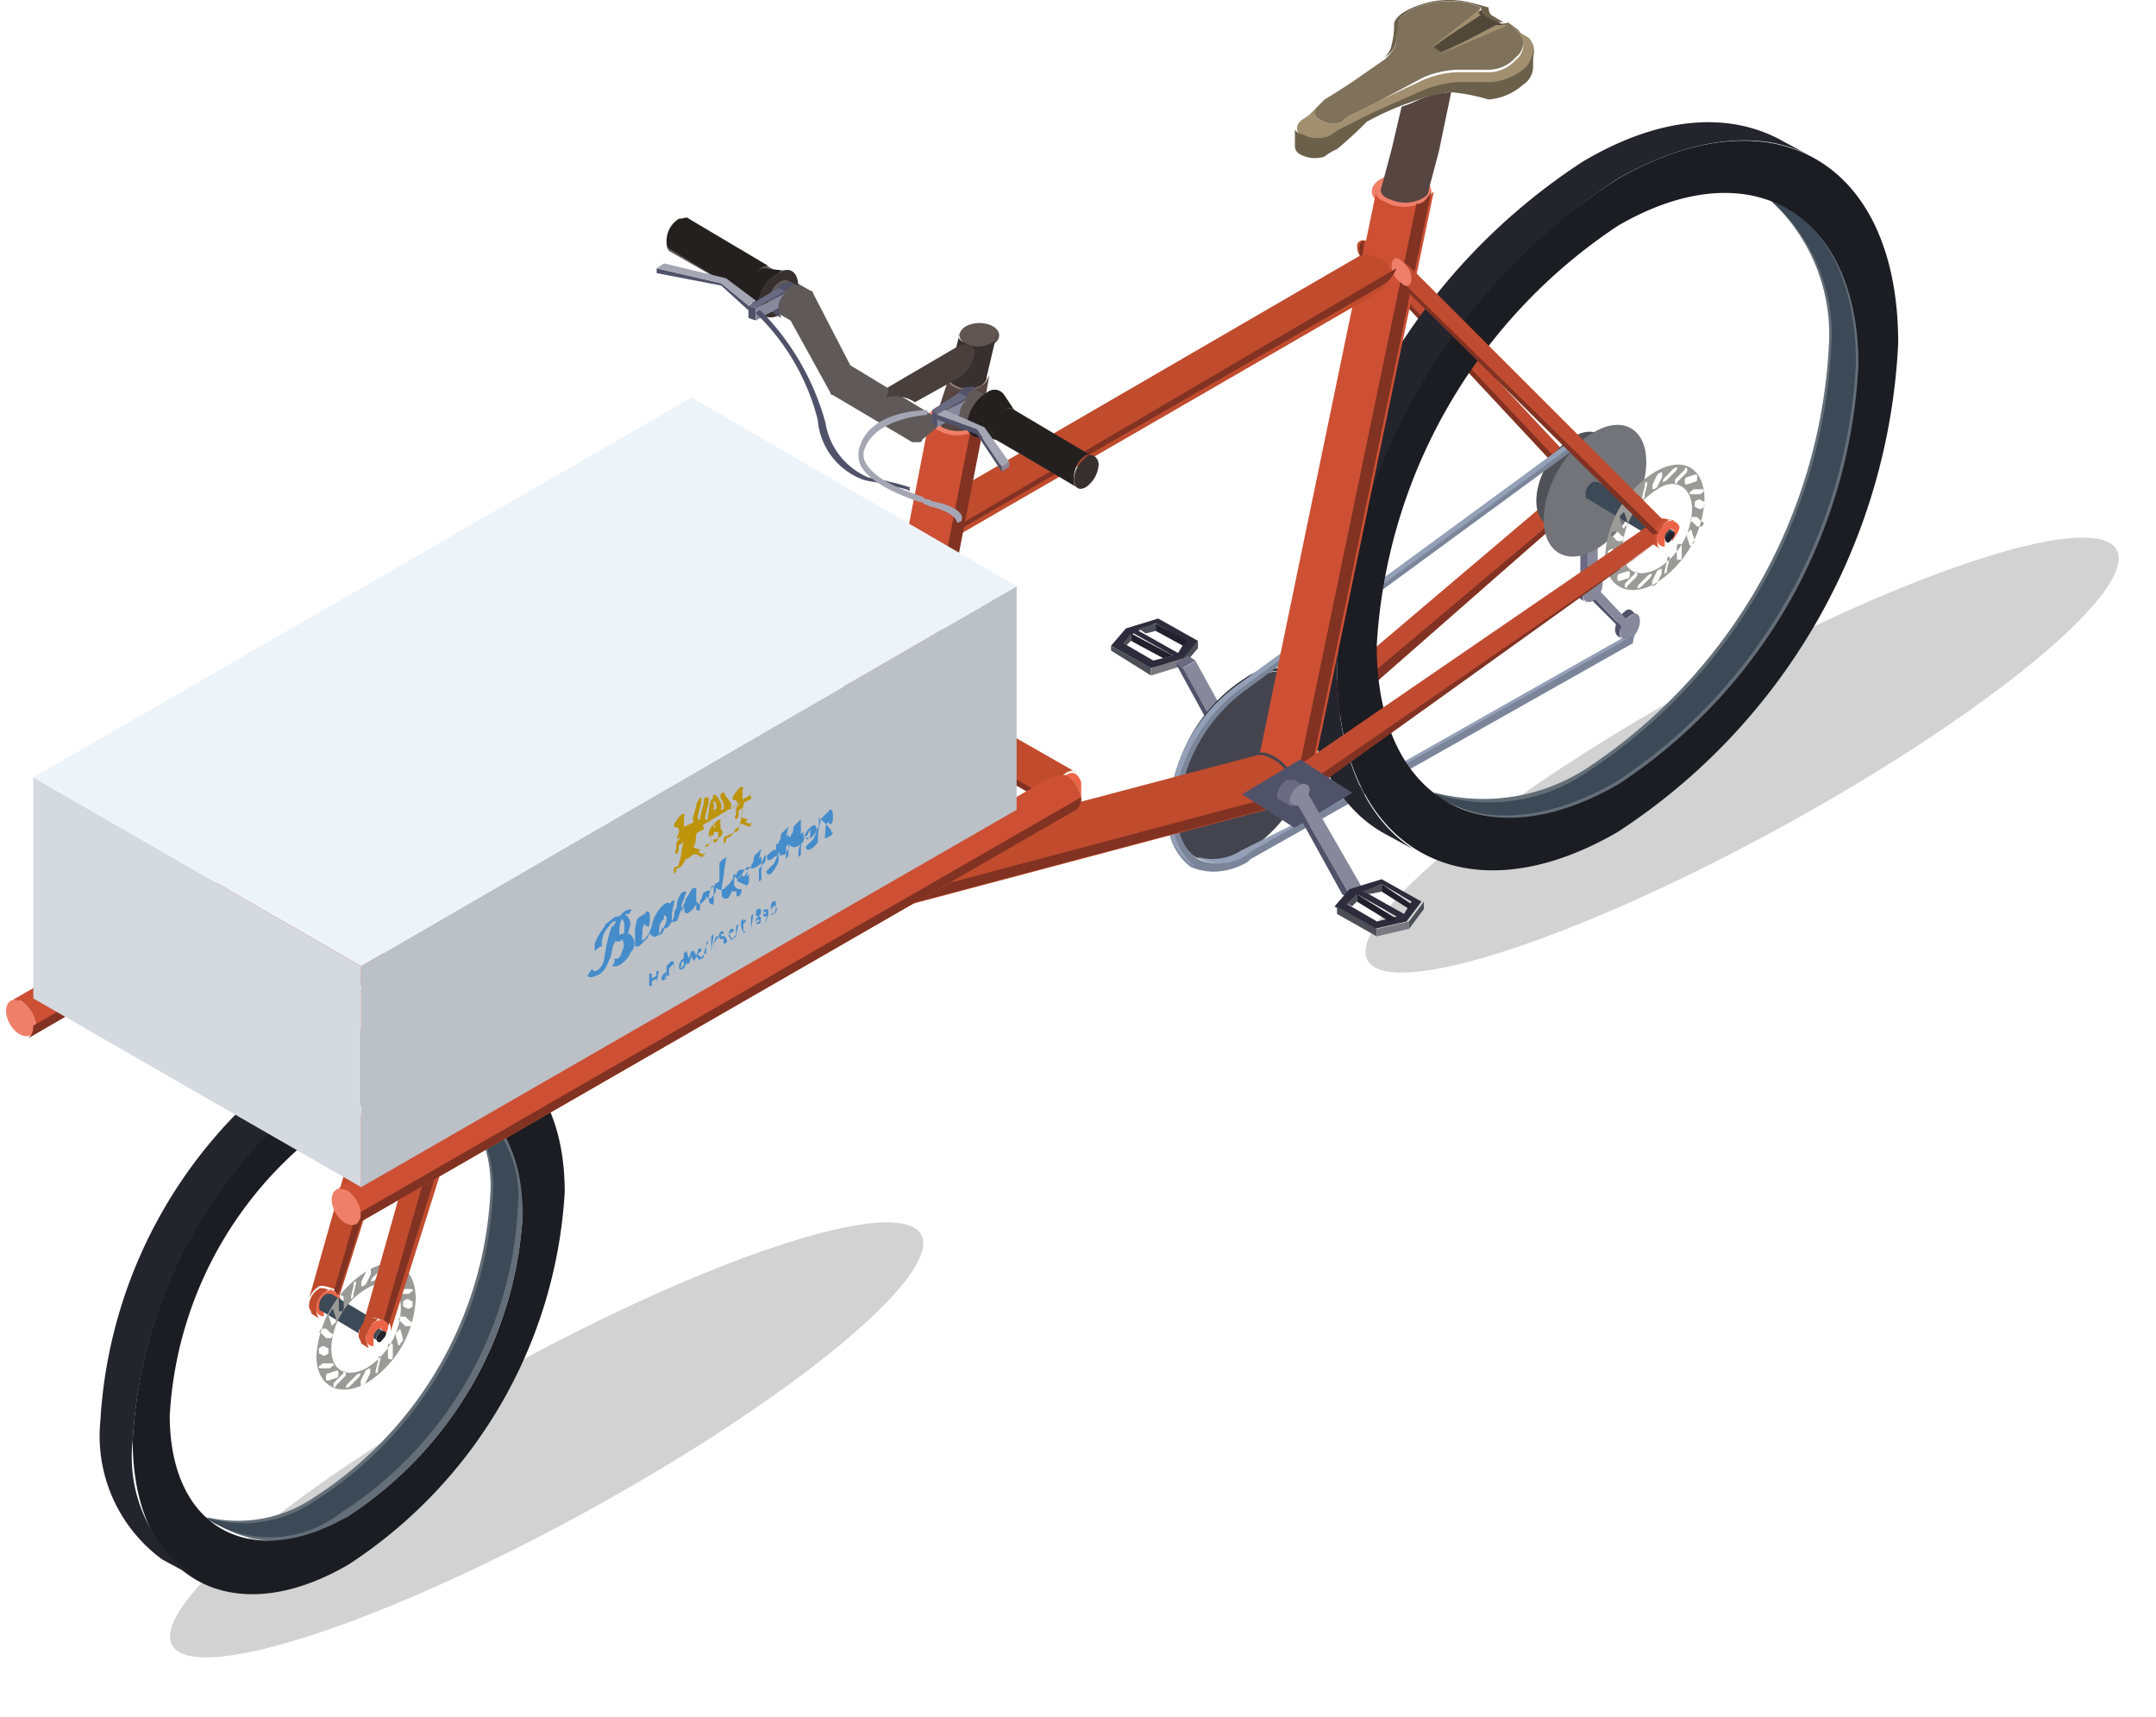 <svg xmlns="http://www.w3.org/2000/svg" xmlns:xlink="http://www.w3.org/1999/xlink" width="45.203" height="36" viewBox="0 0 45.203 36">
  <defs>
    <clipPath id="clip-path">
      <path id="Pfad_510" data-name="Pfad 510" d="M27.577,32.052h0m.312-.208h0m-.573.781h0M28.358,32h0m-.625-.1h0l-.052.052h0a.632.632,0,0,0-.052.26c-.052.208,0,.156,0,.156h-.052c-.052,0,0-.156,0-.156L27.629,32v-.1h-.052c-.052,0-.052.052-.052.1s0,0-.052.208,0,.156,0,.156h-.052c-.052,0,0-.156,0-.156L27.473,32v-.052h0V31.9a.051.051,0,0,0-.052.052.182.182,0,0,0-.052.1c0,.052,0,0-.052.208-.052.1,0,.156,0,.156l-.208.1h0v-.052h0v-.156c.052-.1-.052-.052-.052-.052a.971.971,0,0,0-.156.208c0,.1.052.052.052.052l.052.052v.052h0l-.052.156h0l.1-.052L27,32.781a.161.161,0,0,0-.052.1v.1h0s-.052.1,0,.1.052-.1.052-.1h0v-.052a.051.051,0,0,1,.052-.052l.052-.052a1.059,1.059,0,0,0-.052.26A1.181,1.181,0,0,1,27,33.3h0a.051.051,0,0,1-.052.052h0a.051.051,0,0,0-.052.052v.1l.052-.052v-.052h0l.1-.052a.749.749,0,0,0,.1-.156c.052,0,.156-.1.156-.1h.052a.182.182,0,0,1,.1.052h.052l.052-.1-.052.052h0l-.1-.052.052-.052a.524.524,0,0,1-.156-.052.257.257,0,0,0,.052-.156c0-.156.052-.156.052-.156l.1-.052c.052,0,0-.052,0-.1L28.306,32l-.052.052a.161.161,0,0,0-.052.1v.1h0s-.052.1,0,.1.052-.1.052-.1h0v-.052a.051.051,0,0,1,.052-.052l.052-.052a1.059,1.059,0,0,0-.052.26,1.181,1.181,0,0,1-.052.208h0a.051.051,0,0,1-.052.052l-.208.1h0a.051.051,0,0,0-.052.052v.1l.052-.052v-.052h0l.1-.052a.749.749,0,0,0,.1-.156c.052,0,.1-.1.1-.1h.052l.1.052h.052l.052-.1-.052.052h0l-.1-.052.052-.052a.524.524,0,0,1-.156-.052.257.257,0,0,0,.052-.156c0-.156.052-.156.052-.156l.1-.052c.052,0,0-.052,0-.1l.1-.052h0l-.26.156h0V31.9h0V31.74c.052-.1-.052-.052-.052-.052a.971.971,0,0,0-.156.208c0,.1.052.052.052.052l.052.052v.052h0l-.156.1c0-.052.052-.1,0-.156-.1-.156-.1-.1-.1-.156l-.052-.052-.052.052h0V31.9l.052.1s.052.1,0,.156h-.052s.052-.052,0-.156l-.052-.1-.052-.052h-.052V31.9l.052.1s.052.1,0,.156h-.052s.052-.052,0-.156c.052,0,.052-.1,0-.1h0" transform="translate(-26.9 -31.675)"/>
    </clipPath>
    <linearGradient id="linear-gradient" x1="-162.269" y1="54.679" x2="-162.253" y2="54.679" gradientUnits="objectBoundingBox">
      <stop offset="0" stop-color="#bd940a"/>
      <stop offset="0.209" stop-color="#ffda73"/>
      <stop offset="0.461" stop-color="#bd940a"/>
      <stop offset="0.725" stop-color="#ffdf79"/>
      <stop offset="1" stop-color="#bd940a"/>
    </linearGradient>
    <clipPath id="clip-path-2">
      <path id="Pfad_512" data-name="Pfad 512" d="M28.308,33.208v-.1a.052.052,0,0,1,0,.1h0v0m0-.1a.051.051,0,0,0-.052.052h0a.191.191,0,0,0-.052.156h0v.052l.052-.052h.052c0-.1,0-.1.052-.156-.1,0-.052-.052-.052-.052h0v.052h0a.566.566,0,0,0-.052.26h0c0,.052,0,.052-.052.1h-.052a.051.051,0,0,1-.052.052h.052c.1-.052.1-.1.1-.156s.052-.1.052-.156h.1v.1h0a.051.051,0,0,1-.052.052h-.052v.052h0c.052.052.1-.052.1-.052a.051.051,0,0,1,.052-.052h0c.052-.052.052-.156,0-.156h0v-.052h0c0-.052,0-.1-.052-.1h.052V33c-.052,0-.052,0-.1.052l-.052.052h0" transform="translate(-28.1 -33)"/>
    </clipPath>
    <linearGradient id="linear-gradient-2" x1="-557.632" y1="194.173" x2="-557.58" y2="194.173" xlink:href="#linear-gradient"/>
  </defs>
  <g id="brandstetter-icon-radboten" transform="translate(0.243 0.008)">
    <g id="shadow_2_" transform="translate(2.539 10.014)" opacity="0.2">
      <ellipse id="Ellipse_4" data-name="Ellipse 4" cx="8.955" cy="1.718" rx="8.955" ry="1.718" transform="translate(0 22.965) rotate(-28.726)" fill="#1e1e1c"/>
      <ellipse id="Ellipse_5" data-name="Ellipse 5" cx="8.955" cy="1.718" rx="8.955" ry="1.718" transform="translate(25.065 8.607) rotate(-28.726)" fill="#1e1e1c"/>
    </g>
    <g id="cargobike_2_" transform="translate(-0.243 -0.008)">
      <ellipse id="Ellipse_6" data-name="Ellipse 6" cx="0.625" cy="0.364" rx="0.625" ry="0.364" transform="translate(28.761 3.648)" fill="#f07f69"/>
      <path id="Pfad_360" data-name="Pfad 360" d="M56.84,3.7h0a2.093,2.093,0,0,0-.781.208,2.189,2.189,0,0,1-.26.1L55.59,4.9h0l-.208.781h0c-.052.1,0,.208.156.26a.772.772,0,0,0,.677,0c.1-.052.156-.1.156-.208h0l.208-.781h0Z" transform="translate(-26.413 -1.77)" fill="#574541"/>
      <path id="Pfad_361" data-name="Pfad 361" d="M46.322,25.369l-.833-.469-.677.208-.312.364.833.469.677-.156ZM45.437,25l.625.364-.156.26-.833-.469Zm-.052.781-.625-.364.208-.208.833.469Z" transform="translate(-21.206 -11.932)" fill="#2e2b3c"/>
      <path id="Pfad_362" data-name="Pfad 362" d="M44.5,26v.1l.833.521v-.156Z" transform="translate(-21.206 -12.46)" fill="#4e4e57"/>
      <path id="Pfad_363" data-name="Pfad 363" d="M46.777,26.5v.156l-.677.208v-.156Z" transform="translate(-21.973 -12.699)" fill="#7a7981"/>
      <path id="Pfad_364" data-name="Pfad 364" d="M47.712,25.8v.156l-.312.364v-.156Z" transform="translate(-22.596 -12.364)" fill="#4e4e57"/>
      <path id="Pfad_365" data-name="Pfad 365" d="M45.964,25.1v.156l-.208.052-.156-.1Z" transform="translate(-21.733 -12.028)" fill="#4e4e57"/>
      <path id="Pfad_366" data-name="Pfad 366" d="M46.3,25.1v.156l.573.312.1-.1Z" transform="translate(-22.069 -12.028)" fill="#22202c"/>
      <path id="Pfad_367" data-name="Pfad 367" d="M45.3,25.5v.156l.677.364.208-.052Z" transform="translate(-21.589 -12.22)" fill="#22202c"/>
      <path id="Pfad_368" data-name="Pfad 368" d="M45.156,25.5v.156l-.1.1L45,25.708Z" transform="translate(-21.446 -12.22)" fill="#4e4e57"/>
      <g id="Gruppe_244" data-name="Gruppe 244" transform="translate(27.147)">
        <path id="Pfad_369" data-name="Pfad 369" d="M56.183.329a1.733,1.733,0,0,0,.312.156c.052.052.26,0,.26,0l.208.156a.388.388,0,0,1-.052.573.769.769,0,0,1-.625.26h-.625a2.059,2.059,0,0,0-.677.156L54.1,2.1a6.361,6.361,0,0,1-.625.312.719.719,0,0,0-.208.156.507.507,0,0,1-.469-.052s-.208-.1-.052-.26L52.9,2.1c.26-.156.573-.364.573-.364l.677-.469s.26-.208.26-.416a1.271,1.271,0,0,1,.052-.364s-.052-.156.469-.364a2.17,2.17,0,0,1,.989-.052l.26.1C56.131.225,56.131.329,56.183.329Z" transform="translate(-52.278 -0.012)" fill="#7f715a"/>
        <path id="Pfad_370" data-name="Pfad 370" d="M58.958.712c-.1-.052-.26-.156-.26-.156A.257.257,0,0,1,58.645.4h-.156l-.989.781.156.1C57.6,1.285,58.958.712,58.958.712Z" transform="translate(-54.585 -0.188)" fill="#514839"/>
        <path id="Pfad_371" data-name="Pfad 371" d="M58.389.4l-.989.781L58.441.5C58.389.5,58.389.4,58.389.4Z" transform="translate(-54.537 -0.188)" fill="#a18f70"/>
        <path id="Pfad_372" data-name="Pfad 372" d="M58.9,1l-1.2.625L59.158,1Z" transform="translate(-54.68 -0.475)" fill="#a18f70"/>
        <g id="Gruppe_242" data-name="Gruppe 242" transform="translate(0.046)">
          <path id="Pfad_373" data-name="Pfad 373" d="M55.5,1.194a.487.487,0,0,0,.26-.364,1.847,1.847,0,0,1,.052-.364S55.76.309,56.281.1A2.17,2.17,0,0,1,57.27.048l.26.1a.257.257,0,0,0,.052.156,1.733,1.733,0,0,0,.312.156H58l-.26-.156a.257.257,0,0,1-.052-.156l-.364-.1A1.9,1.9,0,0,0,56.229.1c-.573.208-.521.416-.521.416a1.675,1.675,0,0,1-.052.416A.443.443,0,0,1,55.5,1.194Z" transform="translate(-53.672 0.008)" fill="#6c604b"/>
          <path id="Pfad_374" data-name="Pfad 374" d="M56.836,1.26l-.26-.156L56.42,1h0l.208.156a.388.388,0,0,1-.052.573.769.769,0,0,1-.625.26h-.625a2.059,2.059,0,0,0-.677.156l-.885.416a6.362,6.362,0,0,1-.625.312.719.719,0,0,0-.208.156.507.507,0,0,1-.469-.052s-.208-.1-.052-.26l.052-.052-.208.208c-.052.052-.156.1-.208.156a.193.193,0,0,0,.052.312.646.646,0,0,0,.521.052,1.138,1.138,0,0,1,.26-.156l.729-.364.937-.416a6.6,6.6,0,0,1,.781-.208h.729a1.225,1.225,0,0,0,.729-.312C57.149,1.521,56.836,1.26,56.836,1.26Z" transform="translate(-51.988 -0.475)" fill="#a18f70"/>
        </g>
        <g id="Gruppe_243" data-name="Gruppe 243" transform="translate(0 0.993)">
          <path id="Pfad_375" data-name="Pfad 375" d="M51.9,5.2Z" transform="translate(-51.9 -3.482)" fill="#292419"/>
          <path id="Pfad_376" data-name="Pfad 376" d="M61.5,1.952V1.9h0Z" transform="translate(-56.502 -1.9)" fill="#292419"/>
          <path id="Pfad_377" data-name="Pfad 377" d="M56.9,2a.692.692,0,0,1-.156.364,1.225,1.225,0,0,1-.729.312h-.729a2.511,2.511,0,0,0-.781.208l-.937.416-.729.364c-.1.052-.208.156-.26.156a.646.646,0,0,1-.521-.052.185.185,0,0,1-.156-.1V4.03a.193.193,0,0,0,.1.156.646.646,0,0,0,.521.052,1.138,1.138,0,0,1,.26-.156,8.1,8.1,0,0,0,.625-.573,5.833,5.833,0,0,1,.937-.416,4.43,4.43,0,0,1,.781-.208,3.865,3.865,0,0,1,.833.156,1.225,1.225,0,0,0,.729-.312.451.451,0,0,0,.208-.364Z" transform="translate(-51.9 -1.948)" fill="#6c604b"/>
        </g>
      </g>
      <path id="Pfad_378" data-name="Pfad 378" d="M14.751,39.708a.564.564,0,0,1-.573,0c-.1-.052-.156-.156-.1-.208h0L12.2,46.164a.52.52,0,0,1,.208-.26c.052-.052.312.052.312.052.052,0,.1.052.1.156v.052h0l2.082-6.56h0C14.855,39.656,14.8,39.708,14.751,39.708Z" transform="translate(-5.722 -18.931)" fill="#c04b2d"/>
      <path id="Pfad_379" data-name="Pfad 379" d="M13.2,46.152l1.77-6.2a2.255,2.255,0,0,0,.26-.052c.052-.052.1-.052.1-.1h0l-2.082,6.56h0v-.052C13.252,46.2,13.252,46.152,13.2,46.152Z" transform="translate(-6.201 -19.075)" fill="#813222"/>
      <g id="Gruppe_246" data-name="Gruppe 246" transform="translate(2.105 21.359)">
        <path id="Pfad_380" data-name="Pfad 380" d="M13.254,44a2.785,2.785,0,0,1,.781,2.135,8.079,8.079,0,0,1-3.7,6.352A2.843,2.843,0,0,1,8.1,52.9a2.39,2.39,0,0,0,2.915,0,8.079,8.079,0,0,0,3.7-6.352A2.455,2.455,0,0,0,13.254,44Z" transform="translate(-5.861 -42.447)" fill="#636e78"/>
        <path id="Pfad_381" data-name="Pfad 381" d="M13.206,44a2.743,2.743,0,0,1,.833,2.187,8.079,8.079,0,0,1-3.7,6.352A2.666,2.666,0,0,1,8,52.9a2.42,2.42,0,0,0,2.863-.1,8.079,8.079,0,0,0,3.7-6.352A2.4,2.4,0,0,0,13.206,44Z" transform="translate(-5.813 -42.447)" fill="#3c4956"/>
        <g id="Gruppe_245" data-name="Gruppe 245" transform="translate(0.677 0.41)">
          <path id="Pfad_382" data-name="Pfad 382" d="M9.577,42.427A10.018,10.018,0,0,0,5.1,50.236c0,2.863,2.03,4.061,4.529,2.6a10.013,10.013,0,0,0,4.529-7.809C14.159,42.167,12.076,40.969,9.577,42.427Zm0,9.423c-2.03,1.145-3.7.208-3.7-2.135a8.079,8.079,0,0,1,3.7-6.352c2.03-1.145,3.7-.208,3.7,2.135A8.079,8.079,0,0,1,9.577,51.85Z" transform="translate(-5.1 -41.804)" fill="#1c1c23"/>
        </g>
        <path id="Pfad_383" data-name="Pfad 383" d="M4.477,49.859A10.013,10.013,0,0,1,9.006,42.05a3.317,3.317,0,0,1,3.124-.364h0l-.625-.364h0a3.125,3.125,0,0,0-3.176.312A10.013,10.013,0,0,0,3.8,49.442a3.208,3.208,0,0,0,1.3,2.915l.677.364h0A3.056,3.056,0,0,1,4.477,49.859Z" transform="translate(-3.8 -41.017)" fill="#24242d"/>
      </g>
      <g id="Gruppe_247" data-name="Gruppe 247" transform="translate(26.366 5.034)">
        <path id="Pfad_384" data-name="Pfad 384" d="M57.272,14.835l.052-.208L52.795,9.785l-.1-.1c-.1-.052-.208,0-.208.1a.371.371,0,0,0,.156.312h0l4.321,4.634L50.4,20.3l.208.625,6.768-5.935Z" transform="translate(-50.4 -9.661)" fill="#c04b31"/>
        <path id="Pfad_385" data-name="Pfad 385" d="M54.8,10.552l4.269,4.581.208.052L54.852,10.5Z" transform="translate(-52.509 -10.063)" fill="#813222"/>
        <path id="Pfad_386" data-name="Pfad 386" d="M50.5,25.579l.156.208,6.768-5.935-.052-.052Z" transform="translate(-50.448 -14.521)" fill="#813222"/>
        <path id="Pfad_387" data-name="Pfad 387" d="M54.6,9.7c-.052,0-.1.052-.1.156a.313.313,0,0,0,.052.208Z" transform="translate(-52.365 -9.68)" fill="#813222"/>
      </g>
      <ellipse id="Ellipse_7" data-name="Ellipse 7" cx="1.093" cy="0.625" rx="1.093" ry="0.625" transform="matrix(0.5, -0.866, 0.866, 0.5, 31.892, 10.682)" fill="#515158"/>
      <path id="Pfad_388" data-name="Pfad 388" d="M48.6,28.943l-1.2-2.187.26-.156,1.145,2.082Z" transform="translate(-22.596 -12.747)" fill="#87889b"/>
      <path id="Pfad_389" data-name="Pfad 389" d="M48.4,28.887l-.156-.1L47.1,26.7l.156.1Z" transform="translate(-22.452 -12.795)" fill="#50526a"/>
      <path id="Pfad_390" data-name="Pfad 390" d="M49.464,30.1h-.156a.428.428,0,0,0-.208.312c0,.052,0,.1.052.1h0l.26.156.26-.469Z" transform="translate(-23.411 -14.425)" fill="#50526a"/>
      <ellipse id="Ellipse_8" data-name="Ellipse 8" cx="0.26" cy="0.156" rx="0.26" ry="0.156" transform="matrix(0.5, -0.866, 0.866, 0.5, 25.921, 16.175)" fill="#87889b"/>
      <ellipse id="Ellipse_9" data-name="Ellipse 9" cx="2.187" cy="1.249" rx="2.187" ry="1.249" transform="matrix(0.5, -0.866, 0.866, 0.5, 23.974, 17.337)" fill="#44444e"/>
      <path id="Pfad_391" data-name="Pfad 391" d="M47,29.813a3.273,3.273,0,0,1,1.562-2.655,1.065,1.065,0,0,1,1.093-.1h0l-.1-.052h0a1.065,1.065,0,0,0-1.093.1A3.405,3.405,0,0,0,46.9,29.761a1.174,1.174,0,0,0,.469,1.041A1.25,1.25,0,0,1,47,29.813Z" transform="translate(-22.356 -12.889)" fill="#33333b"/>
      <path id="Pfad_392" data-name="Pfad 392" d="M48.937,30.029a1.075,1.075,0,0,1-.937.156l.052.052a1.1,1.1,0,0,0,1.041-.1l.052-.052,8.018-4.529h0l-.1-.052-7.08,4.009-1.041.521Z" transform="translate(-22.884 -12.22)" fill="#93a0b7"/>
      <path id="Pfad_393" data-name="Pfad 393" d="M47.36,26.4l.156.1-.26.156-.156-.1Z" transform="translate(-22.452 -12.652)" fill="#6a6a83"/>
      <path id="Pfad_394" data-name="Pfad 394" d="M56.536,21.957l-8.018,4.529-.052.052a1.085,1.085,0,0,1-1.041.1,1.015,1.015,0,0,1-.416-.937,3.462,3.462,0,0,1,1.406-2.6l6.82-5-.1-.1-6.82,5a3.53,3.53,0,0,0-1.51,2.707,1.216,1.216,0,0,0,.469,1.093,1.243,1.243,0,0,0,.469.1,1.424,1.424,0,0,0,.729-.208l.052-.052,8.018-4.529.052-.312Z" transform="translate(-22.308 -8.625)" fill="#7a859a"/>
      <path id="Pfad_395" data-name="Pfad 395" d="M46.9,25.657a3.53,3.53,0,0,1,1.51-2.707l6.82-5h0l-.1-.052-6.82,5a3.53,3.53,0,0,0-1.51,2.707,1.216,1.216,0,0,0,.469,1.093h0l.1.052A1.278,1.278,0,0,1,46.9,25.657Z" transform="translate(-22.308 -8.577)" fill="#93a0b7"/>
      <g id="Gruppe_248" data-name="Gruppe 248" transform="translate(27.303 2.562)">
        <path id="Pfad_396" data-name="Pfad 396" d="M64.58,8.1a3.83,3.83,0,0,1,1.2,3.072,11.331,11.331,0,0,1-5.05,8.8,3.978,3.978,0,0,1-3.228.521c.937.729,2.343.781,3.9-.156a11.19,11.19,0,0,0,5.05-8.8C66.4,9.714,65.726,8.516,64.58,8.1Z" transform="translate(-54.741 -6.441)" fill="#636e78"/>
        <path id="Pfad_397" data-name="Pfad 397" d="M52.929,16.36A13.267,13.267,0,0,1,58.812,6.1c1.562-.885,3.02-1.041,4.061-.469h0L62.3,5.323h0c-1.093-.625-2.551-.573-4.217.416A12.965,12.965,0,0,0,52.2,16c0,1.926.677,3.28,1.77,3.853h0l.573.312h0C53.554,19.536,52.929,18.234,52.929,16.36Z" transform="translate(-52.2 -4.913)" fill="#24242d"/>
        <path id="Pfad_398" data-name="Pfad 398" d="M64.532,8.1a3.733,3.733,0,0,1,1.249,3.124,11.331,11.331,0,0,1-5.05,8.8,3.645,3.645,0,0,1-3.332.469c.937.677,2.291.677,3.853-.208a11.19,11.19,0,0,0,5.05-8.8C66.3,9.714,65.626,8.516,64.532,8.1Z" transform="translate(-54.693 -6.441)" fill="#3c4956"/>
        <path id="Pfad_399" data-name="Pfad 399" d="M59.483,6.46A12.965,12.965,0,0,0,53.6,16.716c0,3.8,2.655,5.31,5.883,3.436A12.965,12.965,0,0,0,65.366,9.9C65.366,6.1,62.763,4.586,59.483,6.46Zm0,12.7c-2.811,1.614-5.05.312-5.05-2.915a11.331,11.331,0,0,1,5.05-8.8c2.759-1.614,5.05-.312,5.05,2.915A11.19,11.19,0,0,1,59.483,19.163Z" transform="translate(-52.871 -5.269)" fill="#1c1c23"/>
      </g>
      <g id="Gruppe_249" data-name="Gruppe 249" transform="translate(33.082 10)">
        <path id="Pfad_400" data-name="Pfad 400" d="M63.4,23.7l.937.937.1.1h.052l-.885-.937Z" transform="translate(-63.348 -21.357)" fill="#50526a"/>
        <path id="Pfad_401" data-name="Pfad 401" d="M64.9,25.033a.438.438,0,0,1,.208-.364.1.1,0,0,1,.156,0l-.1-.1a.1.1,0,0,0-.156,0,.527.527,0,0,0-.208.364.191.191,0,0,0,.052.156l.156.1C64.9,25.137,64.9,25.085,64.9,25.033Z" transform="translate(-64.019 -21.753)" fill="#50526a"/>
        <path id="Pfad_402" data-name="Pfad 402" d="M63.608,19.356,63.4,19.3l.156-.1.208.1Z" transform="translate(-63.348 -19.2)" fill="#6a6a83"/>
        <path id="Pfad_403" data-name="Pfad 403" d="M63.956,23.7l.833.885-.1.156L63.8,23.8Z" transform="translate(-63.54 -21.357)" fill="#87889b"/>
        <path id="Pfad_404" data-name="Pfad 404" d="M63.908,19.4v2.239l-.208.1V19.452Z" transform="translate(-63.492 -19.296)" fill="#87889b"/>
        <path id="Pfad_405" data-name="Pfad 405" d="M63.4,21.639l.156.1V19.452L63.4,19.4Z" transform="translate(-63.348 -19.296)" fill="#6a6a83"/>
        <path id="Pfad_406" data-name="Pfad 406" d="M65.416,24.854a.438.438,0,0,1-.208.364c-.1.052-.208,0-.208-.1a.438.438,0,0,1,.208-.364C65.312,24.646,65.416,24.7,65.416,24.854Z" transform="translate(-64.115 -21.835)" fill="#87889b"/>
        <path id="Pfad_407" data-name="Pfad 407" d="M63.4,23.533a.438.438,0,0,1,.208-.364.1.1,0,0,1,.156,0l-.1-.1a.1.1,0,0,0-.156,0,.527.527,0,0,0-.208.364.191.191,0,0,0,.052.156l.156.1C63.4,23.637,63.4,23.585,63.4,23.533Z" transform="translate(-63.3 -21.034)" fill="#50526a"/>
        <path id="Pfad_408" data-name="Pfad 408" d="M63.916,23.364a.438.438,0,0,1-.208.364c-.1.052-.208,0-.208-.1a.438.438,0,0,1,.208-.364C63.812,23.156,63.916,23.26,63.916,23.364Z" transform="translate(-63.396 -21.126)" fill="#87889b"/>
      </g>
      <path id="Pfad_409" data-name="Pfad 409" d="M12.708,51.982a.438.438,0,0,0-.208.364.138.138,0,0,0,.156.156v-.208c0-.052.052-.1.1-.156s.1,0,.1.052v.26c.052-.1.156-.208.156-.312Q12.864,51.9,12.708,51.982Z" transform="translate(-5.866 -24.906)" fill="#ec6447"/>
      <path id="Pfad_410" data-name="Pfad 410" d="M12.356,52.3a.438.438,0,0,1,.208-.364.1.1,0,0,1,.156,0s-.26-.1-.312-.052a.438.438,0,0,0-.208.364c0,.052.052.1.052.156l.156.1h0A.313.313,0,0,1,12.356,52.3Z" transform="translate(-5.722 -24.862)" fill="#c04b2d"/>
      <g id="Gruppe_250" data-name="Gruppe 250" transform="translate(8.3 20.569)">
        <path id="Pfad_411" data-name="Pfad 411" d="M19.4,40.7Z" transform="translate(-17.474 -40.075)" fill="#813222"/>
        <path id="Pfad_412" data-name="Pfad 412" d="M17.522,40.281a.564.564,0,0,1-.573,0H16.9l-1.041-.625H15.8c-.1-.052-.1-.1-.1-.156h0v.1c0,.052.052.1.1.156h.052l.989.573H16.9a.564.564,0,0,0,.573,0c.1-.052.1-.1.1-.156h0v-.052C17.626,40.177,17.574,40.229,17.522,40.281Z" transform="translate(-15.7 -39.5)" fill="#813222"/>
      </g>
      <path id="Pfad_413" data-name="Pfad 413" d="M17.606,39.753h0l-1.041-.625h0a.564.564,0,0,0-.573,0,.2.2,0,0,0,0,.364h.052l.937.573h.052a.564.564,0,0,0,.573,0C17.762,39.961,17.762,39.8,17.606,39.753Z" transform="translate(-7.484 -18.716)" fill="#f07f69"/>
      <path id="Pfad_414" data-name="Pfad 414" d="M37.525,20.873c0,.208-.156.26-.312.156a.69.69,0,0,1-.312-.521c0-.208.156-.26.312-.156A.793.793,0,0,1,37.525,20.873Z" transform="translate(-17.563 -9.727)" fill="#f07f69"/>
      <path id="Pfad_415" data-name="Pfad 415" d="M33.871,30.973a.869.869,0,0,0-.625-.573h-.1L14.4,35.346a.566.566,0,0,1,.26.052.9.9,0,0,1,.416.729.315.315,0,0,1-.156.312l19-5.05.052-.208A.27.27,0,0,1,33.871,30.973Z" transform="translate(-6.776 -14.569)" fill="#c04b2d"/>
      <ellipse id="Ellipse_10" data-name="Ellipse 10" cx="0.364" cy="0.625" rx="0.364" ry="0.625" transform="matrix(0.866, -0.5, 0.5, 0.866, 7.193, 20.946)" fill="#f07f69"/>
      <path id="Pfad_416" data-name="Pfad 416" d="M15.456,36.85c0,.156-.052.26-.156.26h0l19-5.05a.241.241,0,0,0,.156-.26Z" transform="translate(-7.208 -15.24)" fill="#813222"/>
      <ellipse id="Ellipse_11" data-name="Ellipse 11" cx="1.51" cy="0.885" rx="1.51" ry="0.885" transform="matrix(0.5, -0.866, 0.866, 0.5, 31.92, 11.154)" fill="#73747a"/>
      <g id="Gruppe_251" data-name="Gruppe 251" transform="translate(33.342 10.208)">
        <path id="Pfad_417" data-name="Pfad 417" d="M65.414,20.693c0-.052.052-.1.1-.156h.052L63.956,19.6H63.9c-.052.052-.1.1-.1.156s0,.052.052.052l1.614.937C65.414,20.745,65.414,20.745,65.414,20.693Z" transform="translate(-63.8 -19.6)" fill="#3c4956"/>
      </g>
      <path id="Pfad_418" data-name="Pfad 418" d="M64.954,20.545a.438.438,0,0,1,.208-.364h0l-1.3-.781h-.1a.286.286,0,0,0-.156.26c0,.052,0,.1.052.1l1.3.781Z" transform="translate(-30.362 -9.296)" fill="#3c4956"/>
      <path id="Pfad_419" data-name="Pfad 419" d="M53.936,7.86a.8.8,0,0,1-.833,0c-.156-.052-.208-.156-.156-.26h0L50.5,19.418h.1a.972.972,0,0,1,.625.573c0,.052.052.156.052.208a.524.524,0,0,1,.156-.052c.1-.052.156-.1.156-.208L54.144,7.652Z" transform="translate(-24.082 -3.639)" fill="#cd5034"/>
      <path id="Pfad_420" data-name="Pfad 420" d="M54.607,7.908a.191.191,0,0,1-.156.052L51.9,20.247c.052,0,.1-.052.156-.052.1-.052.156-.1.156-.208L54.763,7.7A.719.719,0,0,1,54.607,7.908Z" transform="translate(-24.753 -3.687)" fill="#813222"/>
      <path id="Pfad_421" data-name="Pfad 421" d="M66.482,19.43a2.2,2.2,0,0,1-1.041,1.77c-.573.312-1.041.052-1.041-.573a2.2,2.2,0,0,1,1.041-1.77C66.066,18.493,66.482,18.805,66.482,19.43Zm-.989-.208a1.513,1.513,0,0,0-.729,1.249c0,.469.312.625.729.416a1.513,1.513,0,0,0,.729-1.249C66.222,19.169,65.858,18.961,65.493,19.222Zm.1-.26v-.1h0a.161.161,0,0,0-.1.052l-.1.208v.1h0a.161.161,0,0,0,.1-.052Zm-.312.156v-.052h0c-.052,0-.052.052-.052.1l-.052.208v.052h0c.052,0,.052-.052.052-.1Zm-.26.26h0c-.1-.052-.1,0-.1.052v.208c0,.052,0,.052.052.052h0c.052,0,.052-.052.052-.1Zm-.208.364c0-.052-.052-.052-.052,0h0c-.052,0-.052.052-.052.1l.052.156c0,.052.052.052.052,0h0c.052,0,.052-.052.052-.1Zm-.156.364h-.1c-.052.052-.052.1,0,.1l.1.1h.1c.052-.052.052-.1,0-.1Zm-.1.364a.161.161,0,0,0-.1.052h0v.1l.1.052a.161.161,0,0,0,.1-.052h0v-.1Zm.052.312c-.052,0-.052.052-.1.052h0c0,.052,0,.052.052.052h.156c.052,0,.052-.052.1-.052h0c0-.052,0-.052-.052-.052Zm.1.208c-.052,0-.052.052-.052.1h0c0,.052,0,.052.052.052l.156-.052c.052,0,.052-.052.052-.1h0c0-.052,0-.052-.052-.052Zm.156.156c-.052.052-.052.052-.052.1h0c0,.052.052.052.052,0l.156-.156c.052-.052.052-.052.052-.1h0c0-.052-.052-.052-.052,0Zm.26.052a.161.161,0,0,0-.052.1h0a.161.161,0,0,0,.1-.052l.156-.156a.161.161,0,0,0,.052-.1h0a.161.161,0,0,0-.1.052Zm.26-.052v.1h0a.161.161,0,0,0,.1-.052l.1-.208v-.1h0a.161.161,0,0,0-.1.052Zm.26-.208v.052h0c.052,0,.052-.052.052-.1l.052-.208v-.052h0c-.052,0-.052.052-.052.1Zm.26-.26c0,.052.052.052,0,0h0c.1.052.1,0,.1-.052v-.208c0-.052,0-.052-.052-.052h0c-.052,0-.052.052-.052.1Zm.26-.312c0,.052.052.052.052,0h0c.052,0,.052-.052.052-.1l-.052-.156c0-.052-.052-.052-.052,0h0c-.052,0-.052.052-.052.1ZM66.326,20h.1c.052-.052.052-.1,0-.1l-.1-.1h-.1c-.052.052-.052.1,0,.1Zm.052-.364a.161.161,0,0,0,.1-.052h0v-.1l-.1-.052a.161.161,0,0,0-.1.052h0v.1Zm0-.312c.052,0,.052-.052.1-.052h0c0-.052,0-.052-.052-.052h-.156c-.052,0-.052.052-.1.052h0c0,.052,0,.052.052.052Zm-.1-.26c.052,0,.052-.052.052-.1h0c0-.052,0-.052-.052-.052l-.156.052c-.052,0-.052.052-.052.1h0c0,.052,0,.052.052.052Zm-.208-.156c.052-.052.052-.052.052-.1h0c0-.052-.052-.052-.052,0l-.156.156c-.052.052-.052.052-.052.1h0c0,.052.052.052.052,0Zm-.208-.052a.161.161,0,0,0,.052-.1h0a.161.161,0,0,0-.1.052l-.156.156a.161.161,0,0,0-.052.1h0a.161.161,0,0,0,.1-.052Z" transform="translate(-30.746 -8.961)" fill="#9b9a97"/>
      <path id="Pfad_422" data-name="Pfad 422" d="M66.356,21.3a.438.438,0,0,1,.208-.364.1.1,0,0,1,.156,0s-.26-.1-.312-.052a.438.438,0,0,0-.208.364c0,.052.052.1.052.156l.156.1h0C66.356,21.459,66.356,21.407,66.356,21.3Z" transform="translate(-31.608 -10.001)" fill="#cd5034"/>
      <path id="Pfad_423" data-name="Pfad 423" d="M66.708,20.981a.438.438,0,0,0-.208.364.138.138,0,0,0,.156.156v-.208c0-.052.052-.1.1-.156h.052l.052.052h-.052V21.4c.052-.1.156-.208.156-.312A.19.19,0,0,0,66.708,20.981Z" transform="translate(-31.752 -10.044)" fill="#ec6447"/>
      <path id="Pfad_424" data-name="Pfad 424" d="M59.657,16.014,54.243,10.6h0a.74.74,0,0,1,.1.312c0,.156-.1.208-.208.1l-.052-.052,5.206,5.154-7.289,5-.1.521v.208l7.6-5.414h0c-.052,0-.052-.052-.052-.156v-.052c0-.052,0-.052.052-.1A.193.193,0,0,1,59.657,16.014Z" transform="translate(-24.753 -5.077)" fill="#c04b31"/>
      <g id="Gruppe_252" data-name="Gruppe 252" transform="translate(29.385 5.991)">
        <path id="Pfad_425" data-name="Pfad 425" d="M56.3,11.5h-.1l5.206,5.154h0l.052.052h.1v-.052L56.3,11.5Z" transform="translate(-56.2 -11.5)" fill="#813222"/>
      </g>
      <path id="Pfad_426" data-name="Pfad 426" d="M56.216,10.815c0,.156-.1.208-.208.1a.438.438,0,0,1-.208-.364c0-.156.1-.208.208-.1A.438.438,0,0,1,56.216,10.815Z" transform="translate(-26.623 -4.979)" fill="#f07f69"/>
      <path id="Pfad_427" data-name="Pfad 427" d="M59.449,21.9h0L51.9,27.106v.208L59.449,21.9Z" transform="translate(-24.753 -10.494)" fill="#813222"/>
      <path id="Pfad_428" data-name="Pfad 428" d="M67.008,21.452c0,.052-.052.1-.1.156s-.1,0-.1-.052.052-.1.1-.156C67.008,21.4,67.008,21.4,67.008,21.452Z" transform="translate(-31.896 -10.255)" fill="#24242d"/>
      <g id="Gruppe_253" data-name="Gruppe 253" transform="translate(6.739 27.233)">
        <path id="Pfad_429" data-name="Pfad 429" d="M13.845,53.133c0-.052.052-.1.1-.156H14L12.856,52.3H12.8c-.052.052-.1.1-.1.156s0,.052.052.052l1.145.677A.051.051,0,0,1,13.845,53.133Z" transform="translate(-12.7 -52.3)" fill="#3c4956"/>
      </g>
      <path id="Pfad_430" data-name="Pfad 430" d="M13.433,52.933a.438.438,0,0,1,.208-.364h0L12.86,52.1h-.1a.286.286,0,0,0-.156.26c0,.052,0,.1.052.1l.781.469Z" transform="translate(-5.914 -24.972)" fill="#3c4956"/>
      <path id="Pfad_431" data-name="Pfad 431" d="M14.356,53.5a.438.438,0,0,1,.208-.364.1.1,0,0,1,.156,0s-.26-.1-.312-.052a.438.438,0,0,0-.208.364c0,.052.052.1.052.156l.156.1h0C14.408,53.659,14.356,53.607,14.356,53.5Z" transform="translate(-6.681 -25.438)" fill="#c04b2d"/>
      <path id="Pfad_432" data-name="Pfad 432" d="M14.582,51.621a2.2,2.2,0,0,1-1.041,1.77c-.573.312-1.041.052-1.041-.573a2.278,2.278,0,0,1,1.041-1.77C14.114,50.684,14.582,50.944,14.582,51.621Zm-1.041-.208a1.513,1.513,0,0,0-.729,1.249c0,.469.312.625.729.416a1.513,1.513,0,0,0,.729-1.249C14.27,51.36,13.958,51.152,13.541,51.412Zm.1-.312V51h0a.161.161,0,0,0-.1.052l-.1.208v.1h0a.161.161,0,0,0,.1-.052Zm-.312.208v-.052h0c-.052,0-.052.052-.052.1l-.052.208v.052h0c.052,0,.052-.052.052-.1Zm-.26.26h0c-.1-.052-.1,0-.1.052v.208c0,.052,0,.052.052.052h0c.052,0,.052-.052.052-.1Zm-.208.312c0-.052-.052-.052-.052,0h0a.161.161,0,0,0-.052.1l.052.156c0,.052.052.052.052,0h0c.052,0,.052-.052.052-.1Zm-.156.364h-.1c-.052.052-.052.1,0,.1l.1.1h.1c.052-.052.052-.1,0-.1Zm-.052.364a.161.161,0,0,0-.1.052h0v.1l.1.052a.161.161,0,0,0,.1-.052h0v-.1Zm0,.364c-.052,0-.052.052-.1.052h0c0,.052,0,.052.052.052h.156c.052,0,.052-.052.1-.052h0c0-.052,0-.052-.052-.052Zm.1.208c-.052,0-.052.052-.052.1h0c0,.052,0,.052.052.052l.156-.052c.052,0,.052-.052.052-.1h0c0-.052,0-.052-.052-.052Zm.156.156c-.052.052-.052.052-.052.1h0c0,.052.052.052.052,0l.156-.156c.052-.052.052-.052.052-.1h0c0-.052-.052-.052-.052,0Zm.26.052a.161.161,0,0,0-.052.1h0a.161.161,0,0,0,.1-.052l.156-.156a.161.161,0,0,0,.052-.1h0a.161.161,0,0,0-.1.052Zm.26-.052v.1h0a.161.161,0,0,0,.1-.052l.1-.208v-.1h0a.161.161,0,0,0-.1.052Zm.312-.208v.052h0c.052,0,.052-.052.052-.1l.052-.208v-.052h0c-.052,0-.052.052-.052.1Zm.26-.26h0c.1.052.1,0,.1-.052V52.61c0-.052,0-.052-.052-.052h0c-.052,0-.052.052-.052.1Zm.208-.312c0,.052.052.052.052,0h0c.052-.052.052-.052.052-.1L14.27,52.3c0-.052-.052-.052-.052,0h0c-.052,0-.052.052-.052.1Zm.156-.364h.1c.052-.052.052-.1,0-.1l-.1-.1h-.1c-.052.052-.052.1,0,.1Zm.052-.364a.161.161,0,0,0,.1-.052h0v-.1l-.1-.052a.161.161,0,0,0-.1.052h0v.1Zm0-.312c.052,0,.052-.052.1-.052h0c0-.052,0-.052-.052-.052h-.156c-.052,0-.052.052-.1.052h0c0,.052,0,.052.052.052Zm-.1-.26c.052,0,.052-.052.052-.1h0c0-.052,0-.052-.052-.052l-.156.052c-.052,0-.052.052-.052.1h0c0,.052,0,.052.052.052Zm-.156-.156c.052-.052.052-.052.052-.1h0c0-.052-.052-.052-.052,0l-.156.156c-.052.052-.052.052-.052.1h0c0,.052.052.052.052,0Zm-.26-.052a.161.161,0,0,0,.052-.1h0a.161.161,0,0,0-.1.052l-.156.156a.161.161,0,0,0-.052.1h0a.161.161,0,0,0,.1-.052Z" transform="translate(-5.866 -24.388)" fill="#9b9a97"/>
      <path id="Pfad_433" data-name="Pfad 433" d="M16.851,41.008a.564.564,0,0,1-.573,0c-.1-.052-.156-.156-.1-.208h0L14.3,47.464a.52.52,0,0,1,.208-.26c.052-.052.312.052.312.052.052,0,.1.052.1.156v.052h0l2.082-6.612h0Z" transform="translate(-6.728 -19.555)" fill="#c04b2d"/>
      <path id="Pfad_434" data-name="Pfad 434" d="M15.2,47.352l1.77-6.2a2.255,2.255,0,0,0,.26-.052c.052-.052.1-.052.1-.1h0l-2.082,6.612h0V47.56c.052-.156,0-.208-.052-.208Z" transform="translate(-7.16 -19.65)" fill="#813222"/>
      <path id="Pfad_435" data-name="Pfad 435" d="M14.708,53.181a.438.438,0,0,0-.208.364.138.138,0,0,0,.156.156v-.208c0-.052.052-.1.1-.156h.052l.052.052h-.052V53.6c.052-.1.156-.208.156-.312S14.864,53.129,14.708,53.181Z" transform="translate(-6.824 -25.48)" fill="#ec6447"/>
      <path id="Pfad_436" data-name="Pfad 436" d="M15.108,53.652c0,.052-.052.1-.1.156s-.1,0-.1-.052.052-.1.1-.156C15.056,53.6,15.108,53.6,15.108,53.652Z" transform="translate(-7.016 -25.691)" fill="#24242d"/>
      <path id="Pfad_437" data-name="Pfad 437" d="M46.523,11.06c.26-.156.364-.364.208-.625a.45.45,0,0,0-.312-.156c-.1-.052-.208,0-.26,0L37.1,15.537h.208a.69.69,0,0,1,.312.521.27.27,0,0,1-.1.208h0l9.007-5.206Z" transform="translate(-17.658 -4.912)" fill="#c04b2d"/>
      <path id="Pfad_438" data-name="Pfad 438" d="M38.1,16.266h0v.1h0l9.007-5.206a.7.7,0,0,0,.312-.364Z" transform="translate(-18.138 -5.173)" fill="#813222"/>
      <ellipse id="Ellipse_12" data-name="Ellipse 12" cx="0.625" cy="0.364" rx="0.625" ry="0.364" transform="translate(19.442 8.438)" fill="#f07f69"/>
      <path id="Pfad_439" data-name="Pfad 439" d="M34.429,26.952h0a1.05,1.05,0,0,1,.364-.469l1.874-9.631h0a.279.279,0,0,1-.156.208.8.8,0,0,1-.833,0c-.1-.052-.208-.156-.156-.26h0L33.7,26.171h.156a.972.972,0,0,1,.625.573A.394.394,0,0,0,34.429,26.952Z" transform="translate(-16.028 -8.049)" fill="#cd5034"/>
      <path id="Pfad_440" data-name="Pfad 440" d="M37.178,17.208h0c-.052,0-.052,0-.1.052h0S35.408,25.8,35.2,26.944a.9.9,0,0,1,.312-.312L37.387,17h0v.052h0V17.1h0v.052h-.052c-.1,0-.1.052-.156.052Z" transform="translate(-16.748 -8.145)" fill="#813222"/>
      <g id="Gruppe_256" data-name="Gruppe 256" transform="translate(7.467 25.202)">
        <g id="Gruppe_254" data-name="Gruppe 254">
          <path id="Pfad_441" data-name="Pfad 441" d="M14.9,49.8Z" transform="translate(-14.484 -49.071)" fill="#c04b31"/>
          <path id="Pfad_442" data-name="Pfad 442" d="M14.1,48.4Z" transform="translate(-14.1 -48.4)" fill="#c04b31"/>
        </g>
        <g id="Gruppe_255" data-name="Gruppe 255" transform="translate(0.416 0.729)">
          <path id="Pfad_443" data-name="Pfad 443" d="M14.9,49.8Z" transform="translate(-14.9 -49.8)" fill="#813222"/>
        </g>
      </g>
      <path id="Pfad_444" data-name="Pfad 444" d="M30.914,28.564a.232.232,0,0,0-.26,0h0L25.5,32.989h.052a1.049,1.049,0,0,1,.364.469,1.609,1.609,0,0,0,.416-.1l4.79-4.113c.052-.052.052-.1.052-.208C31.227,28.928,31.071,28.668,30.914,28.564Z" transform="translate(-12.098 -13.67)" fill="#cd5034"/>
      <path id="Pfad_445" data-name="Pfad 445" d="M26.3,33.929h0a1.609,1.609,0,0,0,.416-.1l4.79-4.113c.052-.052.052-.1.052-.208v-.052h0V29.4h0Z" transform="translate(-12.481 -14.09)" fill="#813222"/>
      <g id="Gruppe_257" data-name="Gruppe 257" transform="translate(0.595 12.916)">
        <path id="Pfad_446" data-name="Pfad 446" d="M1,41.7Z" transform="translate(-0.948 -32.902)" fill="#813222"/>
        <path id="Pfad_447" data-name="Pfad 447" d="M15.842,24.8,1,33.39H1v.052a.27.27,0,0,1-.1.208L16,24.9Z" transform="translate(-0.9 -24.8)" fill="#813222"/>
      </g>
      <ellipse id="Ellipse_13" data-name="Ellipse 13" cx="0.26" cy="0.416" rx="0.26" ry="0.416" transform="matrix(0.866, -0.5, 0.5, 0.866, 0, 21.113)" fill="#f07f69"/>
      <ellipse id="Ellipse_14" data-name="Ellipse 14" cx="0.26" cy="0.416" rx="0.26" ry="0.416" transform="matrix(0.866, -0.5, 0.5, 0.866, 6.828, 25.072)" fill="#f07f69"/>
      <g id="Gruppe_258" data-name="Gruppe 258" transform="translate(22.357 16.206)">
        <path id="Pfad_448" data-name="Pfad 448" d="M42.7,31.161h0a.69.69,0,0,1,.312.521v-.364C42.96,31.161,42.856,31.057,42.7,31.161Z" transform="translate(-42.7 -31.119)" fill="#ec6447"/>
      </g>
      <path id="Pfad_449" data-name="Pfad 449" d="M.616,32.987l14.89-8.59v-.833a.158.158,0,0,0-.208,0h0L.2,32.258c.052-.052.1,0,.208,0a.69.69,0,0,1,.312.521C.669,32.883.669,32.987.616,32.987Z" transform="translate(0.031 -11.273)" fill="#cd5034"/>
      <path id="Pfad_450" data-name="Pfad 450" d="M29.808,23.564a.158.158,0,0,0-.208,0V24.4l6.612,3.8h0a.27.27,0,0,1-.1-.208.69.69,0,0,1,.312-.521c.1-.052.156-.052.208,0h0Z" transform="translate(-14.063 -11.273)" fill="#c04b2d"/>
      <path id="Pfad_451" data-name="Pfad 451" d="M29.5,23.552a.191.191,0,0,1,.156-.052H29.4A.182.182,0,0,0,29.5,23.552Z" transform="translate(-13.967 -11.261)" fill="#813222"/>
      <path id="Pfad_452" data-name="Pfad 452" d="M36.06,28.7h0L29.5,24.9v.156l6.612,3.8A.228.228,0,0,1,36.06,28.7Z" transform="translate(-14.015 -11.932)" fill="#813222"/>
      <g id="Gruppe_259" data-name="Gruppe 259" transform="translate(0.595 12.968)">
        <path id="Pfad_453" data-name="Pfad 453" d="M10.7,30.575l.156.052,9.684-5.571V24.9Z" transform="translate(-5.598 -24.9)" fill="#813222"/>
        <path id="Pfad_454" data-name="Pfad 454" d="M5.429,36.4,1,38.951H1V39a.27.27,0,0,1-.1.208L5.273,36.66A.286.286,0,0,0,5.429,36.4Z" transform="translate(-0.9 -30.413)" fill="#813222"/>
      </g>
      <path id="Pfad_455" data-name="Pfad 455" d="M28.606,31.2h0a.981.981,0,0,0-.416.1L13.3,39.894c.052-.052.1,0,.208,0a.69.69,0,0,1,.312.521.27.27,0,0,1-.1.208l15.1-8.694h0a.27.27,0,0,0,.1-.208A.69.69,0,0,0,28.606,31.2Z" transform="translate(-6.249 -14.953)" fill="#cd5034"/>
      <g id="Gruppe_260" data-name="Gruppe 260" transform="translate(5.02 18.36)">
        <path id="Pfad_456" data-name="Pfad 456" d="M9.764,35.332A.457.457,0,0,0,9.4,35.28c.208.364.156.729,0,.833l5.987,3.436a.763.763,0,0,1,.208-.1c.26-.1.312-.208.625-.156-.052-.156,0-.156,0-.208Z" transform="translate(-9.4 -35.259)" fill="#c04b2d"/>
      </g>
      <path id="Pfad_457" data-name="Pfad 457" d="M15.543,40.088,9.5,36.6a.112.112,0,0,1-.1.1l5.987,3.436C15.387,40.192,15.491,40.14,15.543,40.088Z" transform="translate(-4.38 -17.541)" fill="#813222"/>
      <g id="Gruppe_261" data-name="Gruppe 261" transform="translate(7.467 16.716)">
        <path id="Pfad_458" data-name="Pfad 458" d="M14.1,49.3Z" transform="translate(-14.1 -40.345)" fill="#813222"/>
        <path id="Pfad_459" data-name="Pfad 459" d="M29.3,32.1,14.2,40.794h0v.052a.27.27,0,0,1-.1.208L29.2,32.36a.306.306,0,0,0,.1-.26Z" transform="translate(-14.1 -32.1)" fill="#813222"/>
      </g>
      <path id="Pfad_460" data-name="Pfad 460" d="M38.418,15.308a.564.564,0,0,1-.573,0c-.1-.052-.1-.1-.1-.208h0l-.26.781h0c-.052.1,0,.208.1.312a.772.772,0,0,0,.677,0c.1-.052.156-.1.156-.208h0l.156-.885h0C38.522,15.2,38.522,15.256,38.418,15.308Z" transform="translate(-17.831 -7.234)" fill="#574541"/>
      <ellipse id="Ellipse_15" data-name="Ellipse 15" cx="0.416" cy="0.26" rx="0.416" ry="0.26" transform="translate(19.858 7.657)" fill="#947d7a"/>
      <ellipse id="Ellipse_16" data-name="Ellipse 16" cx="0.416" cy="0.26" rx="0.416" ry="0.26" transform="translate(20.118 6.772)" fill="#615552"/>
      <path id="Pfad_461" data-name="Pfad 461" d="M38.885,13.608a.564.564,0,0,1-.573,0c-.1-.052-.156-.1-.1-.208L38,14.285h0c0,.1,0,.156.1.208a.564.564,0,0,0,.573,0c.052-.052.1-.1.1-.156h0l.208-.885h0C38.989,13.5,38.989,13.556,38.885,13.608Z" transform="translate(-18.09 -6.42)" fill="#37302f"/>
      <path id="Pfad_462" data-name="Pfad 462" d="M43.521,18.518a.621.621,0,0,1-.26.469c-.156.1-.26,0-.26-.156a.621.621,0,0,1,.26-.469C43.364,18.257,43.521,18.361,43.521,18.518Z" transform="translate(-20.487 -8.778)" fill="#37302f"/>
      <g id="Gruppe_262" data-name="Gruppe 262" transform="translate(13.975 4.615)">
        <path id="Pfad_463" data-name="Pfad 463" d="M35.555,13.825h0L33,12.367h-.156a.051.051,0,0,0-.052.052h0l-.625.521L30.453,11.9l-.781-1.51h0a.051.051,0,0,0-.052-.052h0L27.069,8.879h0c-.052-.052-.1,0-.208,0a.547.547,0,0,0-.26.469.228.228,0,0,0,.052.156h0L29.2,10.961h0l.833,1.51h0a.051.051,0,0,0,.052.052h0l1.666.989h.156a.051.051,0,0,0,.052-.052h0l.625-.521L35.138,14.4h0v-.156a.621.621,0,0,1,.26-.469.191.191,0,0,1,.156.052Z" transform="translate(-26.6 -8.856)" fill="#5f5a59"/>
        <path id="Pfad_464" data-name="Pfad 464" d="M43.1,19.6Z" transform="translate(-34.51 -14.006)" fill="#5f5a59"/>
      </g>
      <path id="Pfad_465" data-name="Pfad 465" d="M36.962,13.882h0l-1.51.885a.184.184,0,0,1-.052.208.761.761,0,0,1,.625.1l.937-.521h0a.69.69,0,0,0,.312-.521C37.274,13.882,37.118,13.83,36.962,13.882Z" transform="translate(-16.843 -6.641)" fill="#493f3d"/>
      <path id="Pfad_466" data-name="Pfad 466" d="M39.221,16.581a.621.621,0,0,1,.26-.469c.1-.052.156-.052.208,0h0l-.208-.312h0a.243.243,0,0,0-.364-.052.86.86,0,0,0-.416.677.238.238,0,0,0,.208.26h0l.416.052h0C39.273,16.737,39.221,16.633,39.221,16.581Z" transform="translate(-18.425 -7.518)" fill="#24201f"/>
      <g id="Gruppe_263" data-name="Gruppe 263" transform="translate(15.641 5.627)">
        <path id="Pfad_467" data-name="Pfad 467" d="M31.5,10.8Z" transform="translate(-30.615 -10.8)" fill="#24201f"/>
        <path id="Pfad_468" data-name="Pfad 468" d="M30.06,11.581a.75.75,0,0,1,.416-.677.191.191,0,0,1,.156-.052l-.416-.052h0a.191.191,0,0,0-.156.052.547.547,0,0,0-.26.469c0,.052,0,.1.052.1h0l.26.364h0A.394.394,0,0,1,30.06,11.581Z" transform="translate(-29.8 -10.8)" fill="#24201f"/>
      </g>
      <path id="Pfad_469" data-name="Pfad 469" d="M31.133,11.194l-.208-.1c-.052-.052-.1,0-.156,0a.547.547,0,0,0-.26.469.228.228,0,0,0,.052.156l.208.1h-.052c-.208.1-.416,0-.416-.208a.75.75,0,0,1,.416-.677c.208-.156.416-.052.416.26Z" transform="translate(-14.399 -5.203)" fill="#37302f"/>
      <path id="Pfad_470" data-name="Pfad 470" d="M28.37,10.445h0a.191.191,0,0,1-.052-.156.621.621,0,0,1,.26-.469.191.191,0,0,1,.156-.052h0l-1.666-.989h0c-.052-.052-.1,0-.208,0a.547.547,0,0,0-.26.469.228.228,0,0,0,.052.156Z" transform="translate(-12.625 -4.193)" fill="#24201f"/>
      <path id="Pfad_471" data-name="Pfad 471" d="M41.835,17.453l-1.666-.989h0c-.052-.052-.1-.052-.208,0a.547.547,0,0,0-.26.469c0,.1.052.156.1.156h0l1.666.989h0c-.052-.052-.052-.1-.052-.208a.621.621,0,0,1,.26-.469.191.191,0,0,1,.156.052Z" transform="translate(-18.905 -7.87)" fill="#24201f"/>
      <path id="Pfad_472" data-name="Pfad 472" d="M30.056,12.352,29.9,12.3v.26l.156.052Z" transform="translate(-14.207 -5.892)" fill="#50526a"/>
      <path id="Pfad_473" data-name="Pfad 473" d="M30.956,11.9a.621.621,0,0,1,.26-.469.1.1,0,0,1,.156,0h0l-.1-.052h0c-.052-.052-.1,0-.208,0a.547.547,0,0,0-.26.469.524.524,0,0,0,.052.156l.156.1h0C31.008,12.055,30.956,11.951,30.956,11.9Z" transform="translate(-14.638 -5.439)" fill="#50526a"/>
      <path id="Pfad_474" data-name="Pfad 474" d="M40.256,18.6v.1l-.156.1v-.1Z" transform="translate(-19.097 -8.912)" fill="#87889b"/>
      <path id="Pfad_475" data-name="Pfad 475" d="M37.4,16.6l-.1-.1v.26l.1.1Z" transform="translate(-17.754 -7.906)" fill="#50526a"/>
      <path id="Pfad_476" data-name="Pfad 476" d="M38.256,16.1a.621.621,0,0,1,.26-.469.1.1,0,0,1,.156,0h0l-.1-.052h0c-.052-.052-.1,0-.208,0a.547.547,0,0,0-.26.469.524.524,0,0,0,.052.156l.156.1h0C38.308,16.255,38.256,16.2,38.256,16.1Z" transform="translate(-18.138 -7.453)" fill="#50526a"/>
      <path id="Pfad_477" data-name="Pfad 477" d="M38.029,15.9l-.156-.1-.573.364.1.1Z" transform="translate(-17.754 -7.57)" fill="#6a6a83"/>
      <path id="Pfad_478" data-name="Pfad 478" d="M37.5,16.412v.26l.469-.26a.371.371,0,0,1,.156-.312Z" transform="translate(-17.85 -7.714)" fill="#87889b"/>
      <path id="Pfad_479" data-name="Pfad 479" d="M37.656,16.5l-.156.1.833.312.521.781.156-.1-.521-.729Z" transform="translate(-17.85 -7.906)" fill="#a5a6b4"/>
      <path id="Pfad_480" data-name="Pfad 480" d="M37.5,16.7v.1l.833.312.521.781v-.1l-.521-.781Z" transform="translate(-17.85 -8.002)" fill="#50526a"/>
      <path id="Pfad_481" data-name="Pfad 481" d="M30.681,11.652l-.156-.052-.625.364.156.052Z" transform="translate(-14.207 -5.557)" fill="#6a6a83"/>
      <path id="Pfad_482" data-name="Pfad 482" d="M28.282,11.381l-.156.1-.573-.469L26.2,10.7l.156-.1,1.3.312Z" transform="translate(-12.433 -5.077)" fill="#a5a6b4"/>
      <path id="Pfad_483" data-name="Pfad 483" d="M28.126,11.581v.1l-.573-.521L26.2,10.9v-.1l1.354.312Z" transform="translate(-12.433 -5.173)" fill="#50526a"/>
      <path id="Pfad_484" data-name="Pfad 484" d="M30.2,12.112v.26l.469-.26a.371.371,0,0,1,.156-.312Z" transform="translate(-14.351 -5.653)" fill="#87889b"/>
      <path id="Pfad_485" data-name="Pfad 485" d="M33.011,16.092c-.156-.052-.312-.052-.469-.1a1.5,1.5,0,0,1-.885-1.145A5.362,5.362,0,0,0,30.3,12.5h-.052l-.052.052h0a4.718,4.718,0,0,1,1.3,2.239,1.462,1.462,0,0,0,.937,1.249c.156.052.312.052.469.1s.521.1.521.156v-.1C33.532,16.248,33.272,16.144,33.011,16.092Z" transform="translate(-14.351 -5.988)" fill="#50526a"/>
      <path id="Pfad_486" data-name="Pfad 486" d="M36.5,18.739h0c-.052-.156-.312-.26-.573-.312-.052,0-.1-.052-.156-.052a.161.161,0,0,1-.1-.052c-.26-.1-.989-.312-1.2-.729a.332.332,0,0,1,0-.312c.26-.625,1.3-.677,1.3-.677v-.1c-.052,0-1.145,0-1.406.729a.575.575,0,0,0,0,.416c.208.416.937.677,1.249.781.052,0,.052,0,.1.052.052,0,.1.052.156.052.208.052.469.156.521.312h0s0,.052.052,0c.052,0,.052-.052.052-.1Z" transform="translate(-16.328 -7.906)" fill="#a5a6b4"/>
      <path id="Pfad_487" data-name="Pfad 487" d="M15.108,53.652c0,.052-.052.1-.1.156s-.1,0-.1-.052.052-.1.1-.156C15.056,53.6,15.108,53.6,15.108,53.652Z" transform="translate(-7.016 -25.691)" fill="#24242d"/>
      <path id="Pfad_488" data-name="Pfad 488" d="M51.6,32l.156.1,1.2,2.082-.208-.1Z" transform="translate(-24.609 -15.336)" fill="#50526a"/>
      <path id="Pfad_489" data-name="Pfad 489" d="M51.756,31.96l-.156-.1.26-.156.156.1Z" transform="translate(-24.609 -15.192)" fill="none" stroke="#50526a" stroke-miterlimit="10" stroke-width="1"/>
      <path id="Pfad_490" data-name="Pfad 490" d="M54.008,35.96l-.208-.1.26-.156.208.1Z" transform="translate(-25.664 -17.11)" fill="#50526a"/>
      <path id="Pfad_491" data-name="Pfad 491" d="M52.16,31.9l1.2,2.082-.26.156-1.2-2.082Z" transform="translate(-24.753 -15.288)" fill="#87889b"/>
      <g id="Gruppe_264" data-name="Gruppe 264" transform="translate(26.782 16.352)">
        <path id="Pfad_492" data-name="Pfad 492" d="M51.512,31.869a.428.428,0,0,1,.208-.312c.052-.052.1-.052.1,0h0l-.26-.156h-.156a.428.428,0,0,0-.208.312c0,.052,0,.1.052.1h0l.26.156Z" transform="translate(-51.2 -31.4)" fill="#6a6a83"/>
        <path id="Pfad_493" data-name="Pfad 493" d="M51.9,32.5Z" transform="translate(-51.536 -31.927)" fill="none" stroke="#50526a" stroke-miterlimit="10" stroke-width="1"/>
      </g>
      <path id="Pfad_494" data-name="Pfad 494" d="M52.116,31.685a.428.428,0,0,1-.208.312c-.1.052-.208,0-.208-.1a.428.428,0,0,1,.208-.312C52.012,31.529,52.116,31.581,52.116,31.685Z" transform="translate(-24.657 -15.125)" fill="#87889b"/>
      <path id="Pfad_495" data-name="Pfad 495" d="M55.322,35.869l-.833-.469-.677.208-.312.364.833.469.677-.156Zm-.833-.364.625.364-.156.26-.833-.469Zm-.1.781-.625-.364.208-.208.833.469Z" transform="translate(-25.52 -16.966)" fill="#2e2b3c"/>
      <path id="Pfad_496" data-name="Pfad 496" d="M53.6,36.5v.156l.833.469v-.156Z" transform="translate(-25.568 -17.493)" fill="#4e4e57"/>
      <path id="Pfad_497" data-name="Pfad 497" d="M55.877,37.1v.156l-.677.156v-.156Z" transform="translate(-26.335 -17.781)" fill="#7a7981"/>
      <path id="Pfad_498" data-name="Pfad 498" d="M56.812,36.3v.156l-.312.416v-.156Z" transform="translate(-26.958 -17.397)" fill="#4e4e57"/>
      <path id="Pfad_499" data-name="Pfad 499" d="M55.016,35.6v.156l-.26.052-.156-.052Z" transform="translate(-26.048 -17.062)" fill="#4e4e57"/>
      <path id="Pfad_500" data-name="Pfad 500" d="M55.4,35.6v.156l.573.364.052-.1Z" transform="translate(-26.431 -17.062)" fill="#22202c"/>
      <path id="Pfad_501" data-name="Pfad 501" d="M54.208,36v.156l-.1.1-.1-.052Z" transform="translate(-25.76 -17.254)" fill="#4e4e57"/>
      <path id="Pfad_502" data-name="Pfad 502" d="M54.4,36v.156l.677.416.156-.052Z" transform="translate(-25.952 -17.254)" fill="#22202c"/>
    </g>
    <path id="Pfad_503" data-name="Pfad 503" d="M28.044,23.6,14.3,31.565V36.2l13.744-7.913Z" transform="translate(-6.972 -11.317)" fill="#bbc1c7"/>
    <path id="Pfad_504" data-name="Pfad 504" d="M7.972,35.257,1.1,31.3v4.634L7.972,39.89Z" transform="translate(-0.644 -15.008)" fill="#d4dadf"/>
    <path id="Pfad_505" data-name="Pfad 505" d="M14.9,16l6.82,3.957L7.972,27.922,1.1,23.965Z" transform="translate(-0.644 -7.674)" fill="#edf4f9"/>
    <g id="Gruppe_271" data-name="Gruppe 271" transform="translate(12.066 16.487)">
      <g id="Gruppe_265" data-name="Gruppe 265" transform="translate(0 0.482)">
        <path id="Pfad_506" data-name="Pfad 506" d="M24.181,37.069h0a.051.051,0,0,1-.052.052.051.051,0,0,0-.052.052v-.156a.539.539,0,0,1,.052-.208.182.182,0,0,1,.052.1v.156m.1.052h0c-.052,0,0-.052,0-.1h0a.232.232,0,0,0-.1-.312h.1l.052-.1a.27.27,0,0,0-.208.1c-.052.052-.052.052-.1.052a.182.182,0,0,0-.1.052c-.052.052-.156.1-.156.156h0a1.3,1.3,0,0,0-.208.364h0v.156l.052-.052a.161.161,0,0,1,.1-.052.5.5,0,0,1,.1-.364c.052-.052.1-.156.156-.156s.052,0,0,.052a.051.051,0,0,1-.052.052h0a3.179,3.179,0,0,0-.156.677h0a.4.4,0,0,1-.1.208.161.161,0,0,1-.1.052h0a.051.051,0,0,1-.052-.052.749.749,0,0,0-.1.156s.052.052.156,0c.208-.052.26-.26.312-.364s.052-.312.1-.312v-.052h.1a.051.051,0,0,0,.052-.052h0a.232.232,0,0,1,0,.26h0c0,.052-.052.156-.1.156h-.052v.052a.182.182,0,0,1-.052.1h0c.156.052.312-.156.312-.156.052-.052.052-.1.1-.156h0a.251.251,0,0,0-.052-.364" transform="translate(-23.4 -34.518)" fill="#458ccb"/>
        <path id="Pfad_507" data-name="Pfad 507" d="M33.2,33.3h0" transform="translate(-28.098 -32.936)" fill="#458ccb"/>
        <line id="Linie_3" data-name="Linie 3" transform="translate(5.102 0.364)" fill="#458ccb"/>
        <path id="Pfad_508" data-name="Pfad 508" d="M26.966,34.214v.312s0,.1-.052.052c-.052,0-.052-.1-.052-.156s.052-.156.052-.208c0,0,.052-.052.052,0h0m-.989.625a.313.313,0,0,1-.052.208h0a.191.191,0,0,1-.052.156h0s-.052.052-.052,0v-.1h0a.27.27,0,0,1,.1-.208h0c0-.1,0-.1.052-.052h0m2.03-1.2a.182.182,0,0,1,.052-.1v.1a.182.182,0,0,1-.052.1v-.1m.937-.521a.182.182,0,0,1,.052-.1v.1a.182.182,0,0,1-.052.1c-.052,0-.052-.052,0-.1m.521-.052a.112.112,0,0,1-.1.1c-.1.1-.052-.052-.052-.156a.228.228,0,0,1,.052-.156l.052.052s.052,0,.052-.156c0-.052,0-.156-.052-.156s-.052.1-.052.1v-.052l-.156.156v.052h0a1.146,1.146,0,0,0-.052.416.389.389,0,0,1-.156.156c-.1.052-.1-.052-.1-.052h0l.156-.156h0c.052-.1.1-.208.052-.26h0c0-.052-.052-.052-.156.052a.906.906,0,0,0-.156.364v.156h0a.051.051,0,0,1-.052.052h0v-.052s0-.156.052-.208h0l.052-.052v-.208l-.052.052v-.312l-.156.156s0,.156-.052.156v.052h-.052l-.052.208.052-.052v.208a.161.161,0,0,1-.052.1h0v-.26h0l.052-.052v-.208l-.052.052.052-.208-.156.156s0,.156-.052.156v.052h-.052v.26l.052-.052v.156a.734.734,0,0,1-.156.26c-.1.052-.1-.052-.1-.052h0l.156-.156h0c.052-.1.1-.208.052-.26h0c0-.052-.052-.052-.156.052a.489.489,0,0,0-.156.364v.156h0a.051.051,0,0,1-.052.052h0v-.26h0l.052-.052v-.208l-.052.052.052-.208-.156.156s0,.156-.052.156V33.8h-.052l-.052.208.052-.052v.156h0c0,.052-.052.052-.052.1h0c0-.052-.1-.052-.156-.1h0c-.052,0-.052-.052,0-.1h0l.052-.052h0l.052.052.1-.156h-.156a.112.112,0,0,0-.1.1.191.191,0,0,0-.052.156v.052h0a.112.112,0,0,0,.1.1h.052v.052h0a.182.182,0,0,1-.052.1h0c-.052,0-.052,0-.052-.052h0v-.052h-.1a.161.161,0,0,1-.052.1h0a.051.051,0,0,1-.052.052h-.052l-.052-.052v-.156c0-.052.052-.312.052-.364s.052-.312.052-.312l-.052.052c-.052,0-.1.1-.1.1v.364c-.052.052-.1.052-.1.1-.052,0-.052.052-.1.1-.1,0-.156.052-.156.1s-.052.1-.052.156v.156H26.6v-.416c0-.052,0-.052-.052-.052h0c-.052,0-.1.156-.156.208h0a44936.276,44936.276,0,0,0-.1.312V34.63a.257.257,0,0,1,.052-.156.524.524,0,0,1,.052-.156h-.052c-.052,0-.1.1-.1.1a.524.524,0,0,0-.052.156.191.191,0,0,1-.052.156h0a.313.313,0,0,1-.052.208h0v-.156c0-.052.052-.208.052-.26s-.052,0-.052,0l-.052.052s0-.052-.1,0h0a.821.821,0,0,0-.26.416h0a.524.524,0,0,1-.052.156s0,.052-.1.156-.052-.052-.052-.156a.228.228,0,0,1,.052-.156.051.051,0,0,0,.052.052c.052.052.052-.156.052-.156,0-.052,0-.156-.052-.156s-.052.1-.052.1v-.052l-.156.1a1.059,1.059,0,0,0-.052.26h0v.26h0v.052h0a.072.072,0,0,0,.1,0l.156-.156.052-.1.052.052h0c.052.052.156,0,.208-.156h0v-.052h0a.051.051,0,0,0,.052.052h0q.078,0,.156-.156h0v0h0c0,.052.052,0,.1,0,.052-.1.052-.156.1-.26h0a.257.257,0,0,0,.052-.156v.1c0,.052,0,.156.052.156h0c.052,0,.156-.1.208-.208h0v-.052s.052.1.1.052l.1-.1v-.052l.052.052h0q.078,0,.156-.156h0v-.1a.051.051,0,0,0,.052.052.072.072,0,0,0,.1,0h0a.051.051,0,0,0,.052-.052h0c.052,0,.1-.1.156-.156h0v-.052a.051.051,0,0,1,.052-.052v.052h0c0,.052.052.052.1,0s.052-.1.1-.156h0l.052-.052h0c.052.052.156.052.26-.052h0c.052-.052.052-.1.1-.1,0-.052,0-.052.052-.052v.052h0c.052.052.156-.052.208-.1h0l.052-.052h0v.052h0s.052.052.052,0h.052c.052-.052.052-.1.1-.156h0v-.052h0a.182.182,0,0,0,.1.052c.052,0,.156-.052.156-.1.052-.052.052-.052.052-.1l.052-.052v.052h0c.1.052.208-.1.26-.26h0v-.156c.312.26.26.312.26.312" transform="translate(-24.311 -32.6)" fill="#458ccb"/>
      </g>
      <g id="Gruppe_267" data-name="Gruppe 267" transform="translate(1.822)">
        <g id="Gruppe_266" data-name="Gruppe 266" clip-path="url(#clip-path)">
          <path id="Pfad_509" data-name="Pfad 509" d="M26.989,33.34,26,32.039,27.562,29.8l.937,1.249Z" transform="translate(-26.469 -30.776)" fill="url(#linear-gradient)"/>
        </g>
      </g>
      <g id="Gruppe_269" data-name="Gruppe 269" transform="translate(2.447 0.69)">
        <g id="Gruppe_268" data-name="Gruppe 268" clip-path="url(#clip-path-2)">
          <path id="Pfad_511" data-name="Pfad 511" d="M28.06,33.689l-.26-.364.416-.625.312.364Z" transform="translate(-27.956 -32.856)" fill="url(#linear-gradient-2)"/>
        </g>
      </g>
      <g id="Gruppe_270" data-name="Gruppe 270" transform="translate(1.302 2.387)">
        <path id="Pfad_513" data-name="Pfad 513" d="M26.056,39.36v-.1l-.1.052v.1H25.9v-.26h.052v.1l.1-.052v-.1h.052l-.052.26Z" transform="translate(-25.9 -37.622)" fill="#458ccb"/>
        <path id="Pfad_514" data-name="Pfad 514" d="M26.5,39.268h0c-.052.052-.1.052-.1,0s0-.052.052-.1H26.5c0-.052,0-.052-.052,0l-.052.052h0l.052-.052c.052,0,.052,0,.052.052v.052Zm0-.052h0l-.052.052h0a.051.051,0,0,0,.052-.052Z" transform="translate(-26.14 -37.634)" fill="#458ccb"/>
        <path id="Pfad_515" data-name="Pfad 515" d="M26.756,38.96V38.8c0-.052,0-.052-.052,0l-.052.052v.156H26.6V38.8l.052-.052h0L26.7,38.7c.052,0,.052,0,.052.052v.208Z" transform="translate(-26.236 -37.43)" fill="#458ccb"/>
        <path id="Pfad_516" data-name="Pfad 516" d="M27.2,38.664h0c-.1.052-.1,0-.1-.052s.052-.156.1-.156h0v-.1l.052-.052v.26l-.052.1Zm0-.052v-.1h0c-.052,0-.052.052-.052.1-.052.052,0,.052.052,0C27.152,38.664,27.152,38.612,27.2,38.612Z" transform="translate(-26.475 -37.238)" fill="#458ccb"/>
        <path id="Pfad_517" data-name="Pfad 517" d="M27.508,38.46h0l-.052-.1h0l-.052.156h-.052L27.3,38.3l.052-.052.052.156h0l.052-.156h.052l.052.1h0l.052-.156h.052Z" transform="translate(-26.571 -37.19)" fill="#458ccb"/>
        <path id="Pfad_518" data-name="Pfad 518" d="M27.9,38.408c-.052.052-.052,0-.1-.052,0-.052.052-.1.052-.156.052,0,.052,0,.052.052h0l-.1.052c.052.052.1.052.1.1,0-.052.052-.052.052-.1v.052A.051.051,0,0,1,27.9,38.408Zm0-.208-.052.052L27.9,38.2Z" transform="translate(-26.811 -37.19)" fill="#458ccb"/>
        <path id="Pfad_519" data-name="Pfad 519" d="M28.152,38v.156H28.1L28.152,38h0v0h0c0-.052,0-.1.052-.1l-.052.1Z" transform="translate(-26.955 -37.047)" fill="#458ccb"/>
        <path id="Pfad_520" data-name="Pfad 520" d="M28.4,37.964v-.312l.052-.052-.052.364Zm.1-.052-.052-.1.052-.156h.052l-.1.156.052.1Z" transform="translate(-27.098 -36.903)" fill="#458ccb"/>
        <path id="Pfad_521" data-name="Pfad 521" d="M28.8,37.76h0v-.1h-.052A.051.051,0,0,1,28.7,37.6a.182.182,0,0,1,.052-.1H28.8v.052h-.052V37.6H28.8a.051.051,0,0,1,.052.052C28.908,37.708,28.856,37.76,28.8,37.76Z" transform="translate(-27.242 -36.855)" fill="#458ccb"/>
        <path id="Pfad_522" data-name="Pfad 522" d="M29.2,37.608c-.052.052-.052,0-.1-.052a.191.191,0,0,1,.052-.156c.052,0,.052,0,.052.052h0l-.1.052c.052.1.052.1.1.1,0-.052.052-.052.052-.1v.052Zm-.052-.156L29.1,37.5l.052-.052Z" transform="translate(-27.434 -36.807)" fill="#458ccb"/>
        <path id="Pfad_523" data-name="Pfad 523" d="M29.4,37.412V37.2l.052-.052-.052.26Zm.052-.26h0v0Z" transform="translate(-27.578 -36.663)" fill="#458ccb"/>
        <path id="Pfad_524" data-name="Pfad 524" d="M29.652,37.312h0l-.052-.156h0V37.1h0v-.052L29.652,37v.052L29.7,37v.052l-.052.052v.208c0-.052,0-.052.052-.052l-.052.052C29.7,37.26,29.652,37.26,29.652,37.312Z" transform="translate(-27.674 -36.615)" fill="#458ccb"/>
        <path id="Pfad_525" data-name="Pfad 525" d="M30,37.112V36.9h0v-.052l.052-.052L30,37.112Z" transform="translate(-27.865 -36.519)" fill="#458ccb"/>
        <path id="Pfad_526" data-name="Pfad 526" d="M30.252,36.912c-.052,0-.052,0-.052-.052s0-.052.052-.1A.051.051,0,0,1,30.2,36.7c0-.052,0-.1.052-.1s.052,0,.052.052,0,.052-.052.1a.051.051,0,0,1,.052.052C30.3,36.86,30.3,36.912,30.252,36.912Zm0-.1-.052.052s0,.052.052,0c0,0,.052,0,0-.052Zm0-.156c0,.052-.052.052,0,0v0Z" transform="translate(-27.961 -36.423)" fill="#458ccb"/>
        <path id="Pfad_527" data-name="Pfad 527" d="M30.5,36.912h0c.052-.052.052-.1.1-.208h0a.051.051,0,0,1-.052.052c-.052,0-.052,0-.052-.052s0-.1.052-.1.052,0,.052.052A.306.306,0,0,1,30.5,36.912Zm0-.208h.052c0-.052,0-.052-.052-.052C30.552,36.652,30.5,36.652,30.5,36.7Z" transform="translate(-28.105 -36.423)" fill="#458ccb"/>
        <path id="Pfad_528" data-name="Pfad 528" d="M30.852,36.542c-.052.052-.052,0-.052-.1,0-.052,0-.156.052-.156.052-.052.052,0,.052.1A.1.1,0,0,1,30.852,36.542Zm0-.156a.182.182,0,0,0-.052.1c0,.052,0,.052.052.052a.182.182,0,0,0,.052-.1C30.9,36.385,30.9,36.333,30.852,36.385Z" transform="translate(-28.249 -36.261)" fill="#458ccb"/>
      </g>
    </g>
  </g>
</svg>
